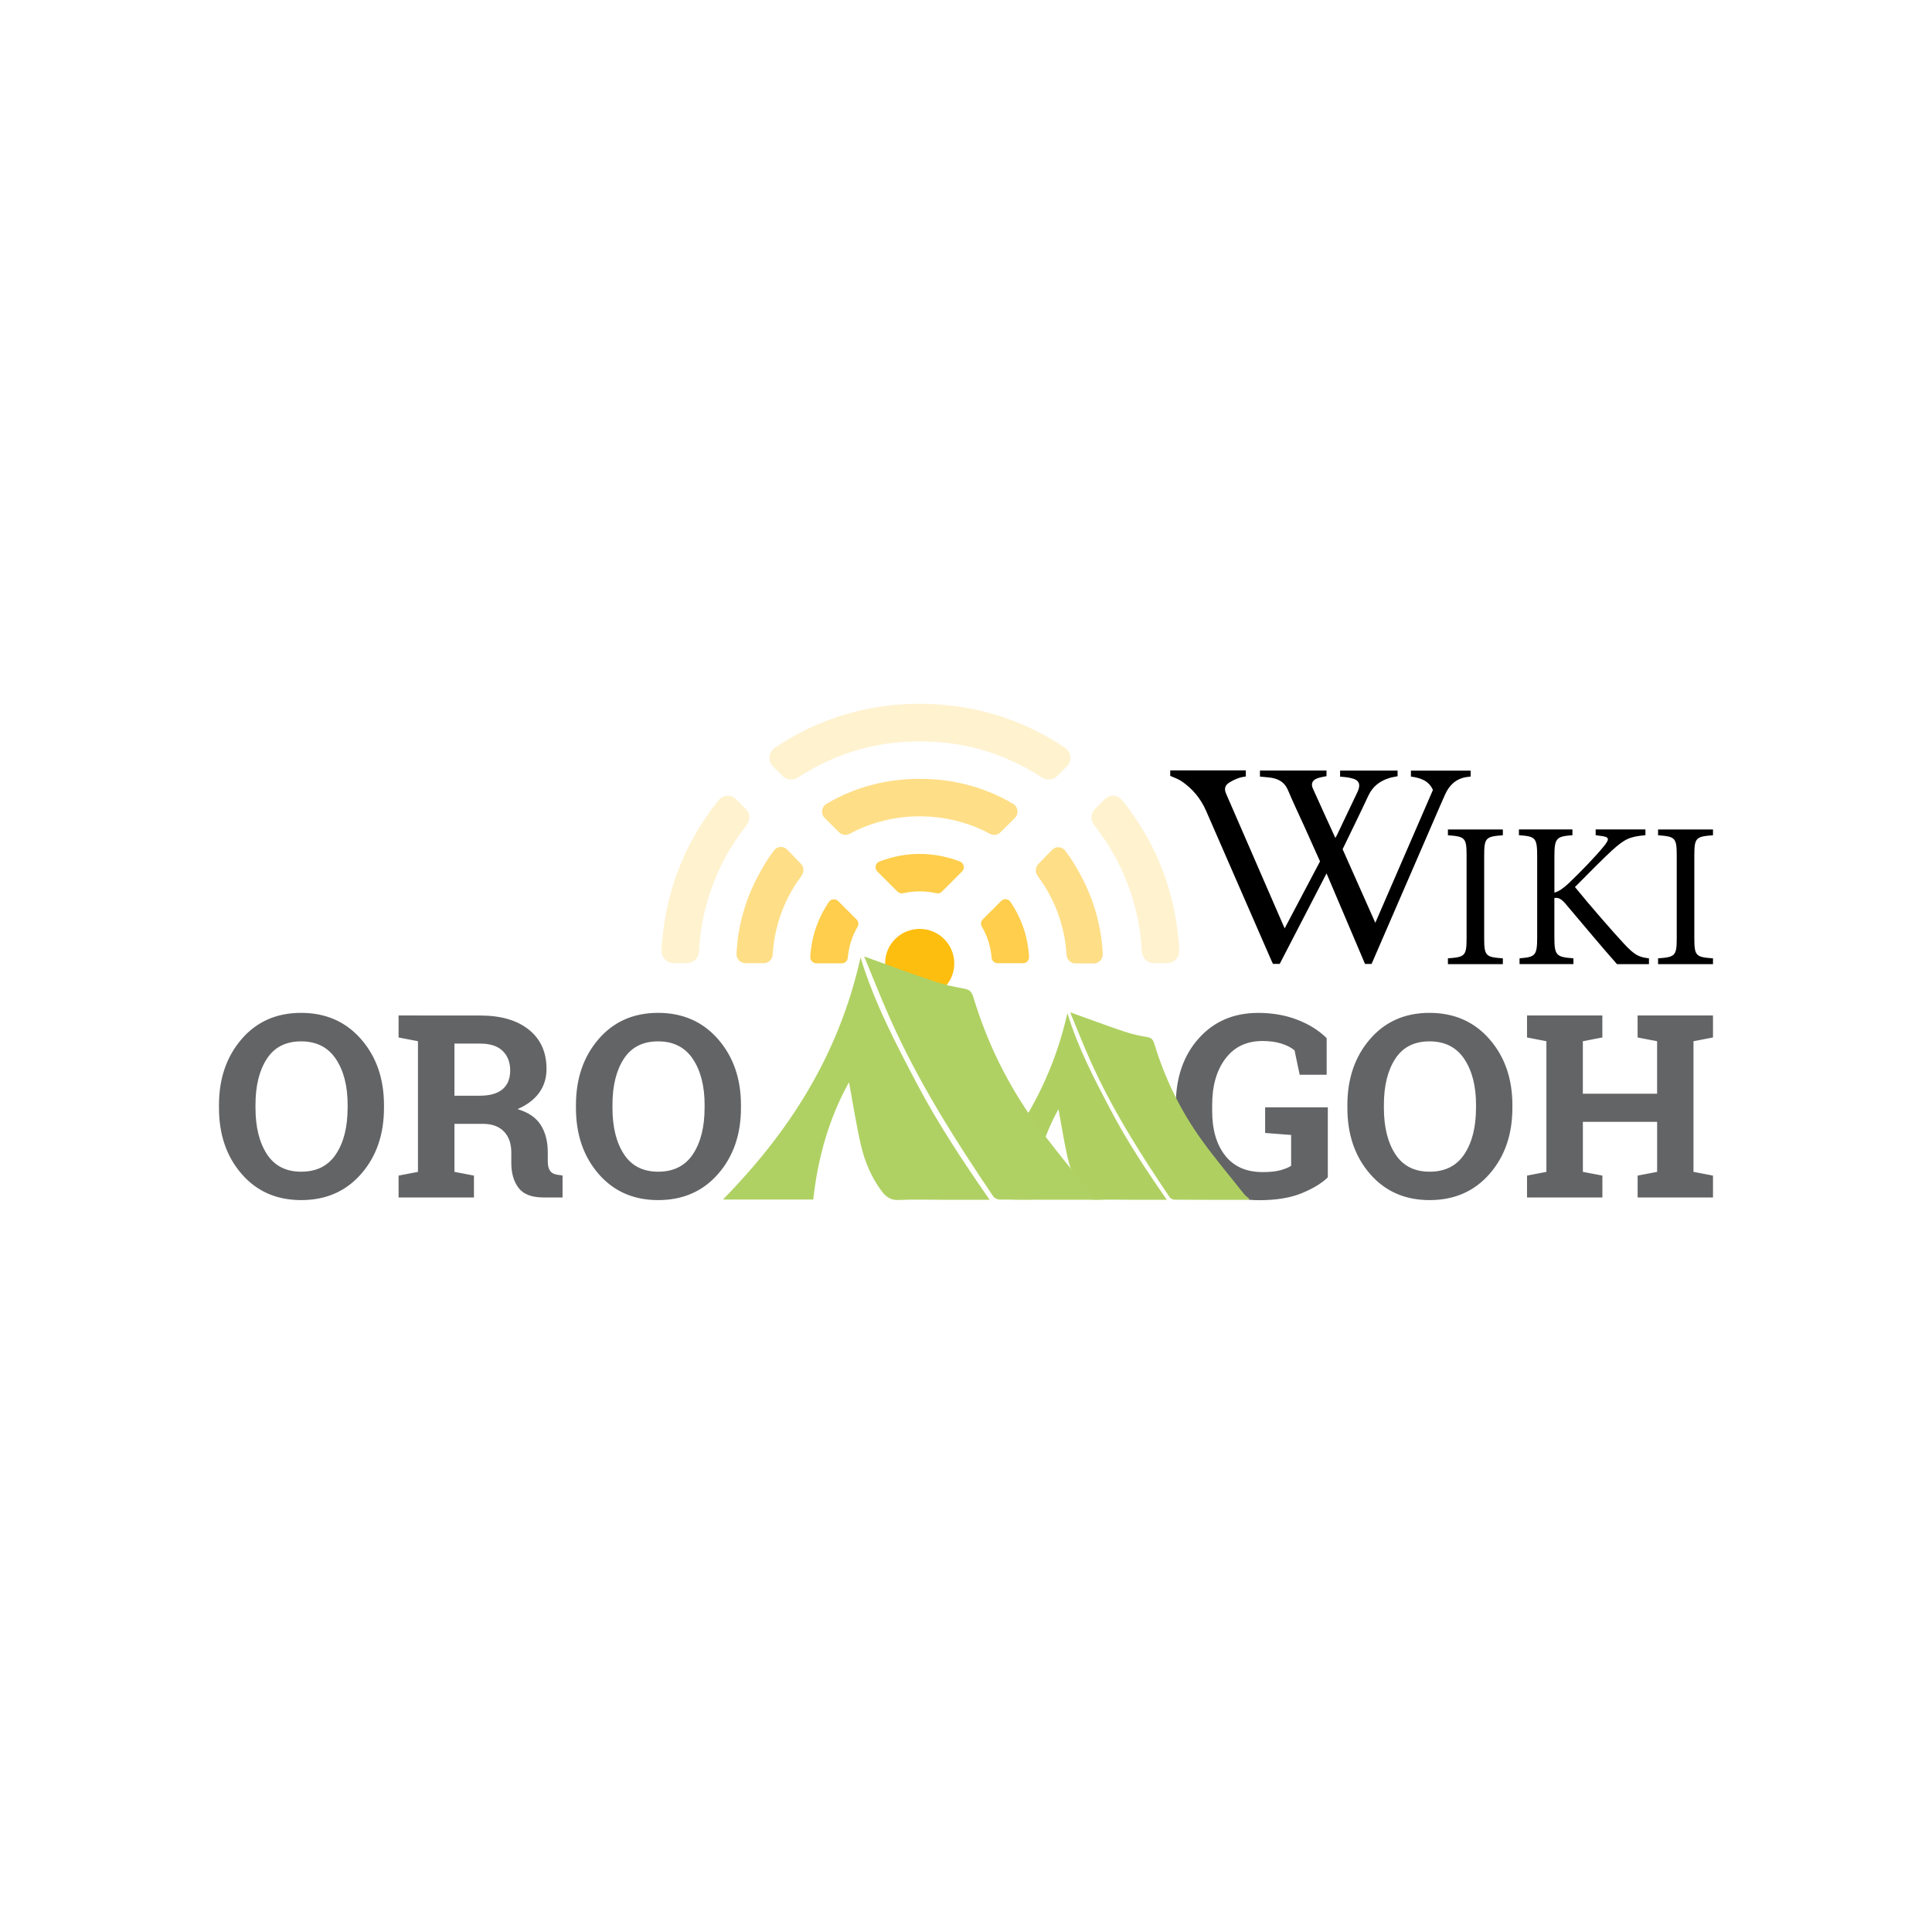 <?xml version="1.0" encoding="utf-8"?>
<!-- Generator: Adobe Illustrator 24.1.3, SVG Export Plug-In . SVG Version: 6.00 Build 0)  -->
<svg version="1.1" id="Layer_1" xmlns="http://www.w3.org/2000/svg" xmlns:xlink="http://www.w3.org/1999/xlink" x="0px" y="0px"
	 viewBox="0 0 595.28 595.28" style="enable-background:new 0 0 595.28 595.28;" xml:space="preserve">
<style type="text/css">
	.st0{clip-path:url(#SVGID_2_);}
	.st1{clip-path:url(#SVGID_4_);fill:#FEBE10;}
	.st2{clip-path:url(#SVGID_4_);}
	.st3{opacity:0.2;clip-path:url(#SVGID_4_);}
	.st4{clip-path:url(#SVGID_6_);fill:#FEBE10;}
	.st5{opacity:0.75;clip-path:url(#SVGID_4_);}
	.st6{clip-path:url(#SVGID_8_);fill:#FEBE10;}
	.st7{clip-path:url(#SVGID_10_);fill:#FEBE10;}
	.st8{opacity:0.5;clip-path:url(#SVGID_4_);}
	.st9{clip-path:url(#SVGID_12_);fill:#FEBE10;}
	.st10{clip-path:url(#SVGID_14_);fill:#FEBE10;}
	.st11{clip-path:url(#SVGID_16_);fill:#FEBE10;}
	.st12{clip-path:url(#SVGID_18_);fill:#FEBE10;}
	.st13{clip-path:url(#SVGID_20_);fill:#FEBE10;}
	.st14{clip-path:url(#SVGID_22_);fill:#FEBE10;}
	.st15{clip-path:url(#SVGID_4_);fill:#AFD061;}
	.st16{clip-path:url(#SVGID_4_);fill:#636466;}
	.st17{clip-path:url(#SVGID_4_);fill:#AFD163;}
</style>
<g>
	<defs>
		<rect id="SVGID_1_" width="595.28" height="595.28"/>
	</defs>
	<clipPath id="SVGID_2_">
		<use xlink:href="#SVGID_1_"  style="overflow:visible;"/>
	</clipPath>
	<path class="st0" d="M0,0v595.28V0z"/>
	<g class="st0">
		<defs>
			<rect id="SVGID_3_" width="595.28" height="595.28"/>
		</defs>
		<clipPath id="SVGID_4_">
			<use xlink:href="#SVGID_3_"  style="overflow:visible;"/>
		</clipPath>
		<path class="st1" d="M283.36,307.47c-5.91,0-10.65-4.73-10.65-10.63c0-5.89,4.75-10.63,10.66-10.63c5.89,0,10.65,4.75,10.66,10.64
			C294.04,302.72,289.26,307.48,283.36,307.47"/>
		<path class="st2" d="M395.83,286.04c3.68-6.98,7.28-13.8,10.89-20.63c-1.62-3.6-3.22-7.21-4.85-10.81
			c-1.68-3.71-3.45-7.38-5.02-11.14c-1.05-2.5-2.98-3.53-5.46-3.87c-1.03-0.14-2.07-0.19-3.18-0.3v-1.88h20.51v1.73
			c-0.97,0.22-1.92,0.34-2.8,0.66c-1.55,0.56-2.07,1.68-1.42,3.12c2.27,5.06,4.58,10.09,6.94,15.26c0.19-0.32,0.33-0.53,0.44-0.76
			c2.14-4.48,4.27-8.95,6.4-13.44c0.14-0.3,0.27-0.62,0.36-0.94c0.45-1.56-0.05-2.57-1.6-3.09c-0.66-0.22-1.36-0.34-2.06-0.45
			c-0.66-0.1-1.34-0.13-2.07-0.19v-1.88h17.71v1.74c-0.89,0.19-1.8,0.31-2.67,0.59c-2.83,0.91-5,2.56-6.31,5.35
			c-2.58,5.52-5.27,10.98-7.96,16.55c3.33,7.48,6.67,14.99,10.08,22.67c5.95-13.73,11.83-27.3,17.75-40.93
			c-1.29-2.9-3.87-3.73-6.78-4.12v-1.83h18.4v1.82c-0.49,0.06-0.97,0.1-1.44,0.18c-3.15,0.56-5.17,2.52-6.43,5.34
			c-1.09,2.43-2.14,4.88-3.2,7.32c-6.35,14.67-12.7,29.33-19.06,43.99c-0.13,0.31-0.27,0.61-0.41,0.91h-2
			c-3.93-9.26-7.86-18.49-11.86-27.91c-4.86,9.39-9.63,18.6-14.43,27.89h-2.08c-0.13-0.27-0.28-0.57-0.41-0.87
			c-6.73-15.43-13.46-30.87-20.2-46.31c-1.66-3.8-4.23-6.88-7.67-9.18c-0.97-0.65-2.13-1-3.37-1.57v-1.69h23.29v1.87
			c-0.76,0.16-1.57,0.23-2.3,0.52c-1.04,0.41-2.1,0.87-3.01,1.51c-1.19,0.84-1.36,1.91-0.78,3.25
			c5.86,13.48,11.71,26.96,17.57,40.43C395.47,285.29,395.62,285.59,395.83,286.04"/>
		<path class="st2" d="M463.05,297.07v-1.79c-5.24-0.38-5.75-0.7-5.75-6.19v-25.54c0-5.43,0.51-5.81,5.75-6.19v-1.79h-16.92v1.79
			c5.24,0.38,5.75,0.77,5.75,6.19v25.54c0,5.43-0.51,5.81-5.75,6.19v1.79H463.05z M508.07,297.07v-1.79
			c-3.13-0.38-4.41-0.96-7.79-4.6c-3.19-3.45-10.15-11.37-15.01-17.37c4.34-4.41,8.88-8.94,11.3-11.18
			c4.09-3.7,5.55-4.34,10.41-4.79v-1.79h-15.33v1.79l1.4,0.19c2.94,0.32,2.94,0.96,1.09,3.26c-2.87,3.51-7.22,7.92-10.73,11.3
			c-1.79,1.66-3.07,2.56-4.47,2.94v-11.18c0-5.68,0.64-6.13,5.55-6.51v-1.79h-16.48v1.79c5.05,0.38,5.62,0.7,5.62,6.51v24.97
			c0,5.62-0.57,6.07-5.43,6.45v1.79h16.6v-1.79c-5.24-0.38-5.87-0.83-5.87-6.45V276.7c1.09-0.19,1.98,0.06,3.45,1.79
			c5.75,6.77,10.92,13.03,15.84,18.58H508.07z M527.8,297.07v-1.79c-5.24-0.38-5.75-0.7-5.75-6.19v-25.54
			c0-5.43,0.51-5.81,5.75-6.19v-1.79h-16.92v1.79c5.24,0.38,5.75,0.77,5.75,6.19v25.54c0,5.43-0.51,5.81-5.75,6.19v1.79H527.8z"/>
		<g class="st3">
			<g>
				<defs>
					<rect id="SVGID_5_" x="236.08" y="215.85" width="94.74" height="25.35"/>
				</defs>
				<clipPath id="SVGID_6_">
					<use xlink:href="#SVGID_5_"  style="overflow:visible;"/>
				</clipPath>
				<path class="st4" d="M328.18,230.44c-13.16-9-28.37-13.37-43.41-13.58c-0.48-0.01-0.95-0.01-1.43-0.01c-0.32,0-0.63-0.01-0.95,0
					c-15.14,0.16-30.46,4.54-43.69,13.59c-1.92,1.31-2.19,4.05-0.54,5.69c0.99,0.99,1.99,1.99,2.99,2.99
					c1.24,1.24,3.18,1.43,4.65,0.48c11.33-7.37,23.86-11.19,37.62-11.17c0.02,0,0.03,0,0.04,0c13.76-0.02,26.3,3.8,37.63,11.17
					c1.47,0.96,3.41,0.77,4.65-0.48c1-1,1.99-1.99,2.99-2.99C330.38,234.49,330.11,231.75,328.18,230.44"/>
			</g>
		</g>
		<g class="st5">
			<g>
				<defs>
					<rect id="SVGID_7_" x="248.66" y="276.08" width="16.81" height="21.71"/>
				</defs>
				<clipPath id="SVGID_8_">
					<use xlink:href="#SVGID_7_"  style="overflow:visible;"/>
				</clipPath>
				<path class="st6" d="M263.93,283.3c-1.91-1.91-3.79-3.79-5.68-5.67c-0.82-0.82-2.19-0.7-2.84,0.26
					c-3.43,5.07-5.37,10.69-5.75,16.88c0,0.02,0,0.04,0,0.05c0,0,0,0,0,0c0,0,0,0.01,0,0.01c-0.01,0.07,0,0.13,0.01,0.2
					c0,0.06,0,0.13,0.01,0.18c0.01,0.07,0.03,0.12,0.05,0.19c0.02,0.06,0.02,0.12,0.05,0.18c0.02,0.06,0.05,0.11,0.08,0.16
					c0.03,0.06,0.05,0.12,0.09,0.17c0.03,0.05,0.07,0.09,0.1,0.14c0.04,0.05,0.08,0.11,0.12,0.16c0.04,0.04,0.09,0.08,0.13,0.12
					c0.05,0.04,0.09,0.09,0.14,0.13c0.05,0.04,0.1,0.06,0.16,0.09c0.06,0.03,0.11,0.07,0.17,0.1c0.06,0.03,0.12,0.04,0.19,0.06
					c0.06,0.02,0.11,0.04,0.17,0.06c0.1,0.02,0.21,0.03,0.32,0.03c0.02,0,0.04,0.01,0.06,0.01h0h6.09h1.78
					c0.97,0,1.76-0.75,1.84-1.72c0.03-0.32,0.06-0.64,0.1-0.95c0.39-3.07,1.35-5.94,2.89-8.57
					C264.65,284.82,264.53,283.89,263.93,283.3"/>
			</g>
		</g>
		<g class="st5">
			<g>
				<defs>
					<rect id="SVGID_9_" x="301.26" y="276.05" width="16.81" height="21.71"/>
				</defs>
				<clipPath id="SVGID_10_">
					<use xlink:href="#SVGID_9_"  style="overflow:visible;"/>
				</clipPath>
				<path class="st7" d="M302.8,283.27c1.91-1.91,3.79-3.79,5.68-5.67c0.82-0.82,2.19-0.7,2.84,0.26
					c3.43,5.07,5.37,10.69,5.75,16.88c0,0.02,0,0.04,0.01,0.05c0,0,0,0,0,0c0,0,0,0.01,0,0.01c0.01,0.07-0.01,0.13-0.01,0.2
					c0,0.06,0,0.13-0.01,0.18c-0.01,0.07-0.03,0.12-0.05,0.19c-0.02,0.06-0.02,0.12-0.05,0.18c-0.02,0.06-0.05,0.11-0.08,0.16
					c-0.03,0.06-0.05,0.12-0.08,0.17c-0.03,0.05-0.07,0.09-0.11,0.14c-0.04,0.05-0.08,0.11-0.12,0.16
					c-0.04,0.04-0.09,0.08-0.13,0.12c-0.05,0.04-0.09,0.09-0.14,0.13c-0.05,0.04-0.1,0.06-0.15,0.09c-0.06,0.03-0.11,0.07-0.17,0.1
					c-0.06,0.03-0.12,0.04-0.19,0.06c-0.06,0.02-0.11,0.04-0.17,0.06c-0.1,0.02-0.21,0.03-0.32,0.03c-0.02,0-0.04,0.01-0.06,0.01h0
					h-6.09h-1.78c-0.97,0-1.76-0.75-1.84-1.72c-0.03-0.32-0.06-0.64-0.1-0.95c-0.39-3.07-1.35-5.94-2.89-8.57
					C302.09,284.79,302.21,283.87,302.8,283.27"/>
			</g>
		</g>
		<g class="st8">
			<g>
				<defs>
					<rect id="SVGID_11_" x="225.93" y="259.95" width="22.62" height="37.81"/>
				</defs>
				<clipPath id="SVGID_12_">
					<use xlink:href="#SVGID_11_"  style="overflow:visible;"/>
				</clipPath>
				<path class="st9" d="M247.41,267.21c-0.13-0.4-0.34-0.78-0.65-1.1c-1.41-1.45-2.82-2.89-4.23-4.34
					c-1.16-1.19-3.06-1.05-4.07,0.28c-1.71,2.26-3.2,4.65-4.53,7.17c-1.82,3.29-3.32,6.77-4.47,10.43
					c-1.46,4.65-2.32,9.4-2.53,14.26c-0.07,1.57,1.21,2.86,2.78,2.86h5.6c1.49,0,2.69-1.17,2.77-2.65c0.26-4.4,1.15-8.65,2.65-12.79
					c1.35-3.7,3.17-7.13,5.38-10.3h0.05c0.29-0.42,0.55-0.86,0.85-1.27c0.4-0.55,0.57-1.2,0.54-1.84
					C247.54,267.67,247.49,267.43,247.41,267.21"/>
			</g>
		</g>
		<g class="st8">
			<g>
				<defs>
					<rect id="SVGID_13_" x="318.16" y="260.04" width="22.62" height="37.81"/>
				</defs>
				<clipPath id="SVGID_14_">
					<use xlink:href="#SVGID_13_"  style="overflow:visible;"/>
				</clipPath>
				<path class="st10" d="M319.3,267.29c0.13-0.4,0.34-0.78,0.64-1.1c1.41-1.45,2.82-2.89,4.23-4.34c1.16-1.19,3.07-1.05,4.07,0.28
					c1.7,2.26,3.2,4.65,4.53,7.17c1.82,3.29,3.32,6.77,4.47,10.43c1.46,4.65,2.32,9.4,2.53,14.26c0.07,1.57-1.21,2.86-2.78,2.86
					h-5.6c-1.49,0-2.69-1.17-2.77-2.65c-0.26-4.4-1.15-8.65-2.65-12.79c-1.35-3.7-3.17-7.13-5.38-10.3h-0.05
					c-0.29-0.42-0.55-0.86-0.85-1.27c-0.4-0.55-0.57-1.2-0.54-1.84C319.17,267.75,319.22,267.52,319.3,267.29"/>
			</g>
		</g>
		<g class="st8">
			<g>
				<defs>
					<rect id="SVGID_15_" x="252.29" y="238.97" width="62.22" height="19.28"/>
				</defs>
				<clipPath id="SVGID_16_">
					<use xlink:href="#SVGID_15_"  style="overflow:visible;"/>
				</clipPath>
				<path class="st11" d="M312.15,247.67c-8.91-5.3-18.94-7.73-28.75-7.7c-9.81-0.03-19.83,2.4-28.75,7.7
					c-1.56,0.93-1.84,3.08-0.55,4.36c1.47,1.46,2.94,2.93,4.42,4.41c0.88,0.88,2.22,1.06,3.31,0.46c6.42-3.52,13.94-5.37,21.57-5.38
					c7.63,0.02,15.14,1.86,21.57,5.38c1.09,0.6,2.43,0.41,3.31-0.46c1.48-1.48,2.95-2.95,4.42-4.41
					C313.98,250.75,313.71,248.6,312.15,247.67"/>
			</g>
		</g>
		<g class="st5">
			<g>
				<defs>
					<rect id="SVGID_17_" x="268.76" y="262.11" width="29.23" height="14.16"/>
				</defs>
				<clipPath id="SVGID_18_">
					<use xlink:href="#SVGID_17_"  style="overflow:visible;"/>
				</clipPath>
				<path class="st12" d="M278.28,275.22c1.68-0.39,3.39-0.58,5.1-0.57v-11.54c-4.14-0.01-8.27,0.76-12.4,2.33
					c-1.26,0.48-1.63,2.09-0.67,3.05c2.08,2.08,4.15,4.15,6.26,6.26C277.01,275.19,277.66,275.36,278.28,275.22 M295.77,265.44
					c-4.13-1.57-8.26-2.34-12.4-2.33v11.54c1.71-0.01,3.42,0.18,5.1,0.57c0.62,0.14,1.27-0.02,1.72-0.47
					c2.11-2.11,4.18-4.18,6.26-6.26C297.4,267.53,297.03,265.92,295.77,265.44"/>
			</g>
		</g>
		<g class="st3">
			<g>
				<defs>
					<rect id="SVGID_19_" x="202.81" y="244.18" width="29.08" height="53.58"/>
				</defs>
				<clipPath id="SVGID_20_">
					<use xlink:href="#SVGID_19_"  style="overflow:visible;"/>
				</clipPath>
				<path class="st13" d="M229.81,249.25c-0.99-0.98-1.96-1.96-2.94-2.94c-1.62-1.62-4.1-1.47-5.53,0.32
					c-7.31,9.16-12.35,19.22-15.12,30.16h-0.01c-0.03,0.11-0.05,0.22-0.07,0.33c-0.26,1.07-0.51,2.15-0.73,3.23
					c-0.1,0.47-0.18,0.95-0.27,1.43c-0.14,0.74-0.27,1.48-0.39,2.22c-0.08,0.49-0.15,0.98-0.22,1.48c-0.11,0.8-0.21,1.6-0.3,2.4
					c-0.05,0.42-0.1,0.84-0.14,1.26c-0.12,1.22-0.22,2.45-0.28,3.69c0,0.01,0,0.02,0,0.02c0,0.01,0,0.01,0,0.02
					c-0.04,0.7,0.14,1.35,0.45,1.92c0.62,1.16,1.83,1.97,3.25,1.97h2.35l0,0c0.62,0,1.24,0,1.83,0c1.99-0.01,3.58-1.58,3.68-3.56
					c0.06-1.28,0.17-2.54,0.3-3.81c0.02-0.2,0.04-0.39,0.06-0.59c0.13-1.18,0.3-2.35,0.5-3.52c0.04-0.25,0.08-0.49,0.13-0.74
					c0.21-1.16,0.44-2.32,0.71-3.46c0.05-0.21,0.1-0.43,0.16-0.64c0.29-1.18,0.6-2.35,0.95-3.51c0.44-1.47,0.94-2.93,1.49-4.39
					c2.54-6.72,6.05-12.85,10.4-18.33C231.25,252.72,231.15,250.59,229.81,249.25"/>
			</g>
		</g>
		<g class="st3">
			<g>
				<defs>
					<rect id="SVGID_21_" x="335.28" y="244.18" width="29.08" height="53.58"/>
				</defs>
				<clipPath id="SVGID_22_">
					<use xlink:href="#SVGID_21_"  style="overflow:visible;"/>
				</clipPath>
				<path class="st14" d="M337.36,249.25c0.98-0.98,1.96-1.96,2.94-2.94c1.62-1.62,4.1-1.47,5.53,0.32
					c7.31,9.16,12.35,19.22,15.12,30.16h0.01c0.03,0.11,0.05,0.22,0.07,0.33c0.27,1.07,0.51,2.15,0.73,3.23
					c0.1,0.47,0.18,0.95,0.27,1.43c0.14,0.74,0.27,1.48,0.39,2.22c0.08,0.49,0.15,0.98,0.22,1.48c0.11,0.8,0.21,1.6,0.3,2.4
					c0.05,0.42,0.1,0.84,0.14,1.26c0.12,1.22,0.22,2.45,0.28,3.69c0,0.01,0,0.02,0,0.02c0,0.01,0,0.01,0,0.02
					c0.04,0.7-0.14,1.35-0.45,1.92c-0.62,1.16-1.83,1.97-3.25,1.97h-2.35l0,0c-0.62,0-1.24,0-1.83,0c-1.99-0.01-3.58-1.58-3.68-3.56
					c-0.06-1.28-0.17-2.54-0.3-3.81c-0.02-0.2-0.04-0.39-0.06-0.59c-0.13-1.18-0.3-2.35-0.5-3.52c-0.04-0.25-0.08-0.49-0.13-0.74
					c-0.21-1.16-0.44-2.32-0.71-3.46c-0.05-0.21-0.1-0.43-0.16-0.64c-0.29-1.18-0.6-2.35-0.95-3.51c-0.44-1.47-0.94-2.93-1.49-4.39
					c-2.54-6.72-6.05-12.85-10.4-18.33C335.92,252.72,336.02,250.59,337.36,249.25"/>
			</g>
		</g>
		<path class="st15" d="M359.53,369.68c-6.32-9.09-12.23-18-17.3-27.64c-5.03-9.57-10.06-19.13-13.35-29.9
			c-3.26,14.59-9.1,27.04-16.65,38.1v19.37h5.41c1.1-10.11,3.82-19.48,8.5-27.86c0.92,4.96,1.67,9.92,2.78,14.77
			c0.93,4.09,2.55,7.88,4.97,11.11c1.03,1.37,2.21,2.18,3.92,2.09c3.46-0.17,6.93-0.05,10.4-0.05
			C351.86,369.68,355.49,369.68,359.53,369.68"/>
		<path class="st16" d="M476.47,320.82v40.25l-5.97,1.15v6.74h23.22v-6.74l-6.01-1.15v-15.41h22.88v15.41l-6.01,1.15v6.74h23.22
			v-6.74l-6.01-1.15v-40.25l6.01-1.16v-6.78h-6.01h-11.21h-6.01v6.78l6.01,1.16v16.17h-22.88v-16.17l6.01-1.16v-6.78H470.5v6.78
			L476.47,320.82z M454.78,341.34c0,5.91-1.19,10.66-3.58,14.27c-2.39,3.61-5.96,5.41-10.71,5.41c-4.7,0-8.22-1.8-10.57-5.41
			c-2.35-3.61-3.52-8.36-3.52-14.27v-0.92c0-5.85,1.16-10.58,3.49-14.17c2.32-3.59,5.85-5.39,10.57-5.39s8.29,1.81,10.71,5.43
			c2.41,3.62,3.62,8.33,3.62,14.13V341.34z M465.99,340.5c0-8.16-2.36-14.94-7.07-20.33c-4.71-5.39-10.87-8.09-18.47-8.09
			c-7.57,0-13.68,2.7-18.33,8.09s-6.97,12.17-6.97,20.33v0.85c0,8.22,2.33,15.01,6.99,20.37c4.66,5.37,10.78,8.05,18.35,8.05
			c7.6,0,13.75-2.68,18.45-8.05c4.7-5.37,7.05-12.16,7.05-20.37V340.5z M409.11,341.19h-19.3v7.89l8.01,0.62v9.51
			c-0.8,0.51-1.89,0.96-3.29,1.35c-1.4,0.39-3.23,0.58-5.49,0.58c-5.03,0-8.88-1.7-11.55-5.1c-2.67-3.4-4-7.95-4-13.65v-2
			c0-5.85,1.36-10.59,4.08-14.21c2.72-3.62,6.53-5.43,11.44-5.43c2.18,0,4.11,0.26,5.8,0.79c1.68,0.53,3.04,1.23,4.06,2.1l1.58,7.51
			h8.32v-11.28c-2.41-2.39-5.44-4.28-9.07-5.68c-3.63-1.4-7.64-2.1-12.04-2.1c-7.55,0-13.67,2.63-18.35,7.9
			c-4.69,5.26-7.03,12.09-7.03,20.49v1.93c0,8.11,2.37,14.71,7.13,19.78c4.75,5.07,10.91,7.61,18.49,7.61
			c5.34,0,9.76-0.73,13.25-2.18c3.49-1.45,6.15-3.07,7.97-4.87V341.19z M217.09,341.34c0,5.91-1.19,10.66-3.58,14.27
			c-2.39,3.61-5.96,5.41-10.71,5.41c-4.7,0-8.22-1.8-10.57-5.41c-2.35-3.61-3.52-8.36-3.52-14.27v-0.92
			c0-5.85,1.16-10.58,3.49-14.17c2.32-3.59,5.85-5.39,10.57-5.39s8.29,1.81,10.71,5.43c2.41,3.62,3.62,8.33,3.62,14.13V341.34z
			 M228.3,340.5c0-8.16-2.36-14.94-7.07-20.33c-4.71-5.39-10.87-8.09-18.47-8.09c-7.57,0-13.68,2.7-18.33,8.09
			s-6.97,12.17-6.97,20.33v0.85c0,8.22,2.33,15.01,6.99,20.37c4.66,5.37,10.78,8.05,18.35,8.05c7.6,0,13.75-2.68,18.45-8.05
			c4.7-5.37,7.05-12.16,7.05-20.37V340.5z M140.03,321.55H148c3.03,0,5.32,0.75,6.87,2.25c1.55,1.5,2.33,3.51,2.33,6.03
			s-0.78,4.44-2.35,5.78c-1.57,1.33-3.92,2-7.05,2h-7.78V321.55z M128.78,312.88h-5.97v6.78l5.97,1.16v40.25l-5.97,1.15v6.74h23.22
			v-6.74l-6.01-1.15v-14.79h9.2c2.64,0.08,4.69,0.89,6.14,2.45c1.45,1.55,2.18,3.69,2.18,6.41v3.2c0,3.13,0.74,5.69,2.23,7.66
			c1.49,1.98,4.07,2.96,7.74,2.96h5.82v-6.78l-1.39-0.19c-1.13-0.13-1.94-0.53-2.43-1.21c-0.49-0.68-0.73-1.64-0.73-2.87v-2.85
			c0-3.36-0.73-6.18-2.18-8.45c-1.45-2.27-3.83-3.9-7.14-4.87c2.93-1.28,5.15-2.96,6.66-5.04c1.51-2.08,2.27-4.53,2.27-7.36
			c0-5.14-1.81-9.16-5.43-12.07c-3.62-2.91-8.61-4.37-14.98-4.37H128.78z M107.1,341.34c0,5.91-1.19,10.66-3.58,14.27
			c-2.39,3.61-5.96,5.41-10.71,5.41c-4.7,0-8.22-1.8-10.57-5.41c-2.35-3.61-3.52-8.36-3.52-14.27v-0.92
			c0-5.85,1.16-10.58,3.49-14.17c2.32-3.59,5.85-5.39,10.57-5.39c4.72,0,8.29,1.81,10.71,5.43c2.41,3.62,3.62,8.33,3.62,14.13
			V341.34z M118.31,340.5c0-8.16-2.36-14.94-7.07-20.33c-4.71-5.39-10.87-8.09-18.47-8.09c-7.57,0-13.69,2.7-18.33,8.09
			c-4.65,5.39-6.97,12.17-6.97,20.33v0.85c0,8.22,2.33,15.01,6.99,20.37c4.66,5.37,10.78,8.05,18.35,8.05
			c7.6,0,13.75-2.68,18.45-8.05c4.7-5.37,7.05-12.16,7.05-20.37V340.5z"/>
		<path class="st15" d="M329.74,311.91c5.69,2.04,11.17,4.08,16.69,5.94c2.34,0.79,4.76,1.3,7.17,1.72c1.16,0.2,1.7,0.8,2.06,2
			c3.28,10.86,8.15,20.7,14.46,29.49c4.19,5.85,8.8,11.29,13.24,16.9c0.38,0.48,0.9,0.82,1.65,1.47c-0.66,0.18-0.81,0.26-0.96,0.26
			c-7.38,0-14.76,0.02-22.13-0.04c-0.53,0-1.24-0.34-1.56-0.81c-9.08-13.44-17.8-27.17-24.58-42.43
			C333.64,321.62,331.73,316.71,329.74,311.91"/>
		<path class="st17" d="M304.92,369.67c-5.23,0-9.95,0-14.67,0c-4.5,0-9-0.15-13.5,0.07c-2.22,0.11-3.75-0.94-5.09-2.72
			c-3.14-4.19-5.24-9.11-6.45-14.41c-1.44-6.3-2.42-12.74-3.61-19.17c-6.07,10.88-9.59,23.03-11.02,36.15h-27.82
			c19.84-20.29,35.51-43.77,42.39-74.57c4.27,13.98,10.79,26.38,17.32,38.8C289.05,346.31,296.72,357.87,304.92,369.67"/>
		<path class="st17" d="M266.27,294.7c7.38,2.64,14.49,5.3,21.66,7.71c3.04,1.02,6.17,1.69,9.3,2.23c1.5,0.26,2.2,1.04,2.67,2.59
			c4.26,14.09,10.58,26.86,18.76,38.26c5.44,7.59,11.42,14.66,17.18,21.93c0.5,0.63,1.17,1.06,2.14,1.91
			c-0.85,0.23-1.05,0.33-1.24,0.33c-9.57,0.01-19.14,0.02-28.72-0.05c-0.69-0.01-1.61-0.44-2.03-1.05
			c-11.78-17.43-23.1-35.25-31.89-55.05C271.34,307.31,268.85,300.94,266.27,294.7"/>
	</g>
</g>
</svg>
